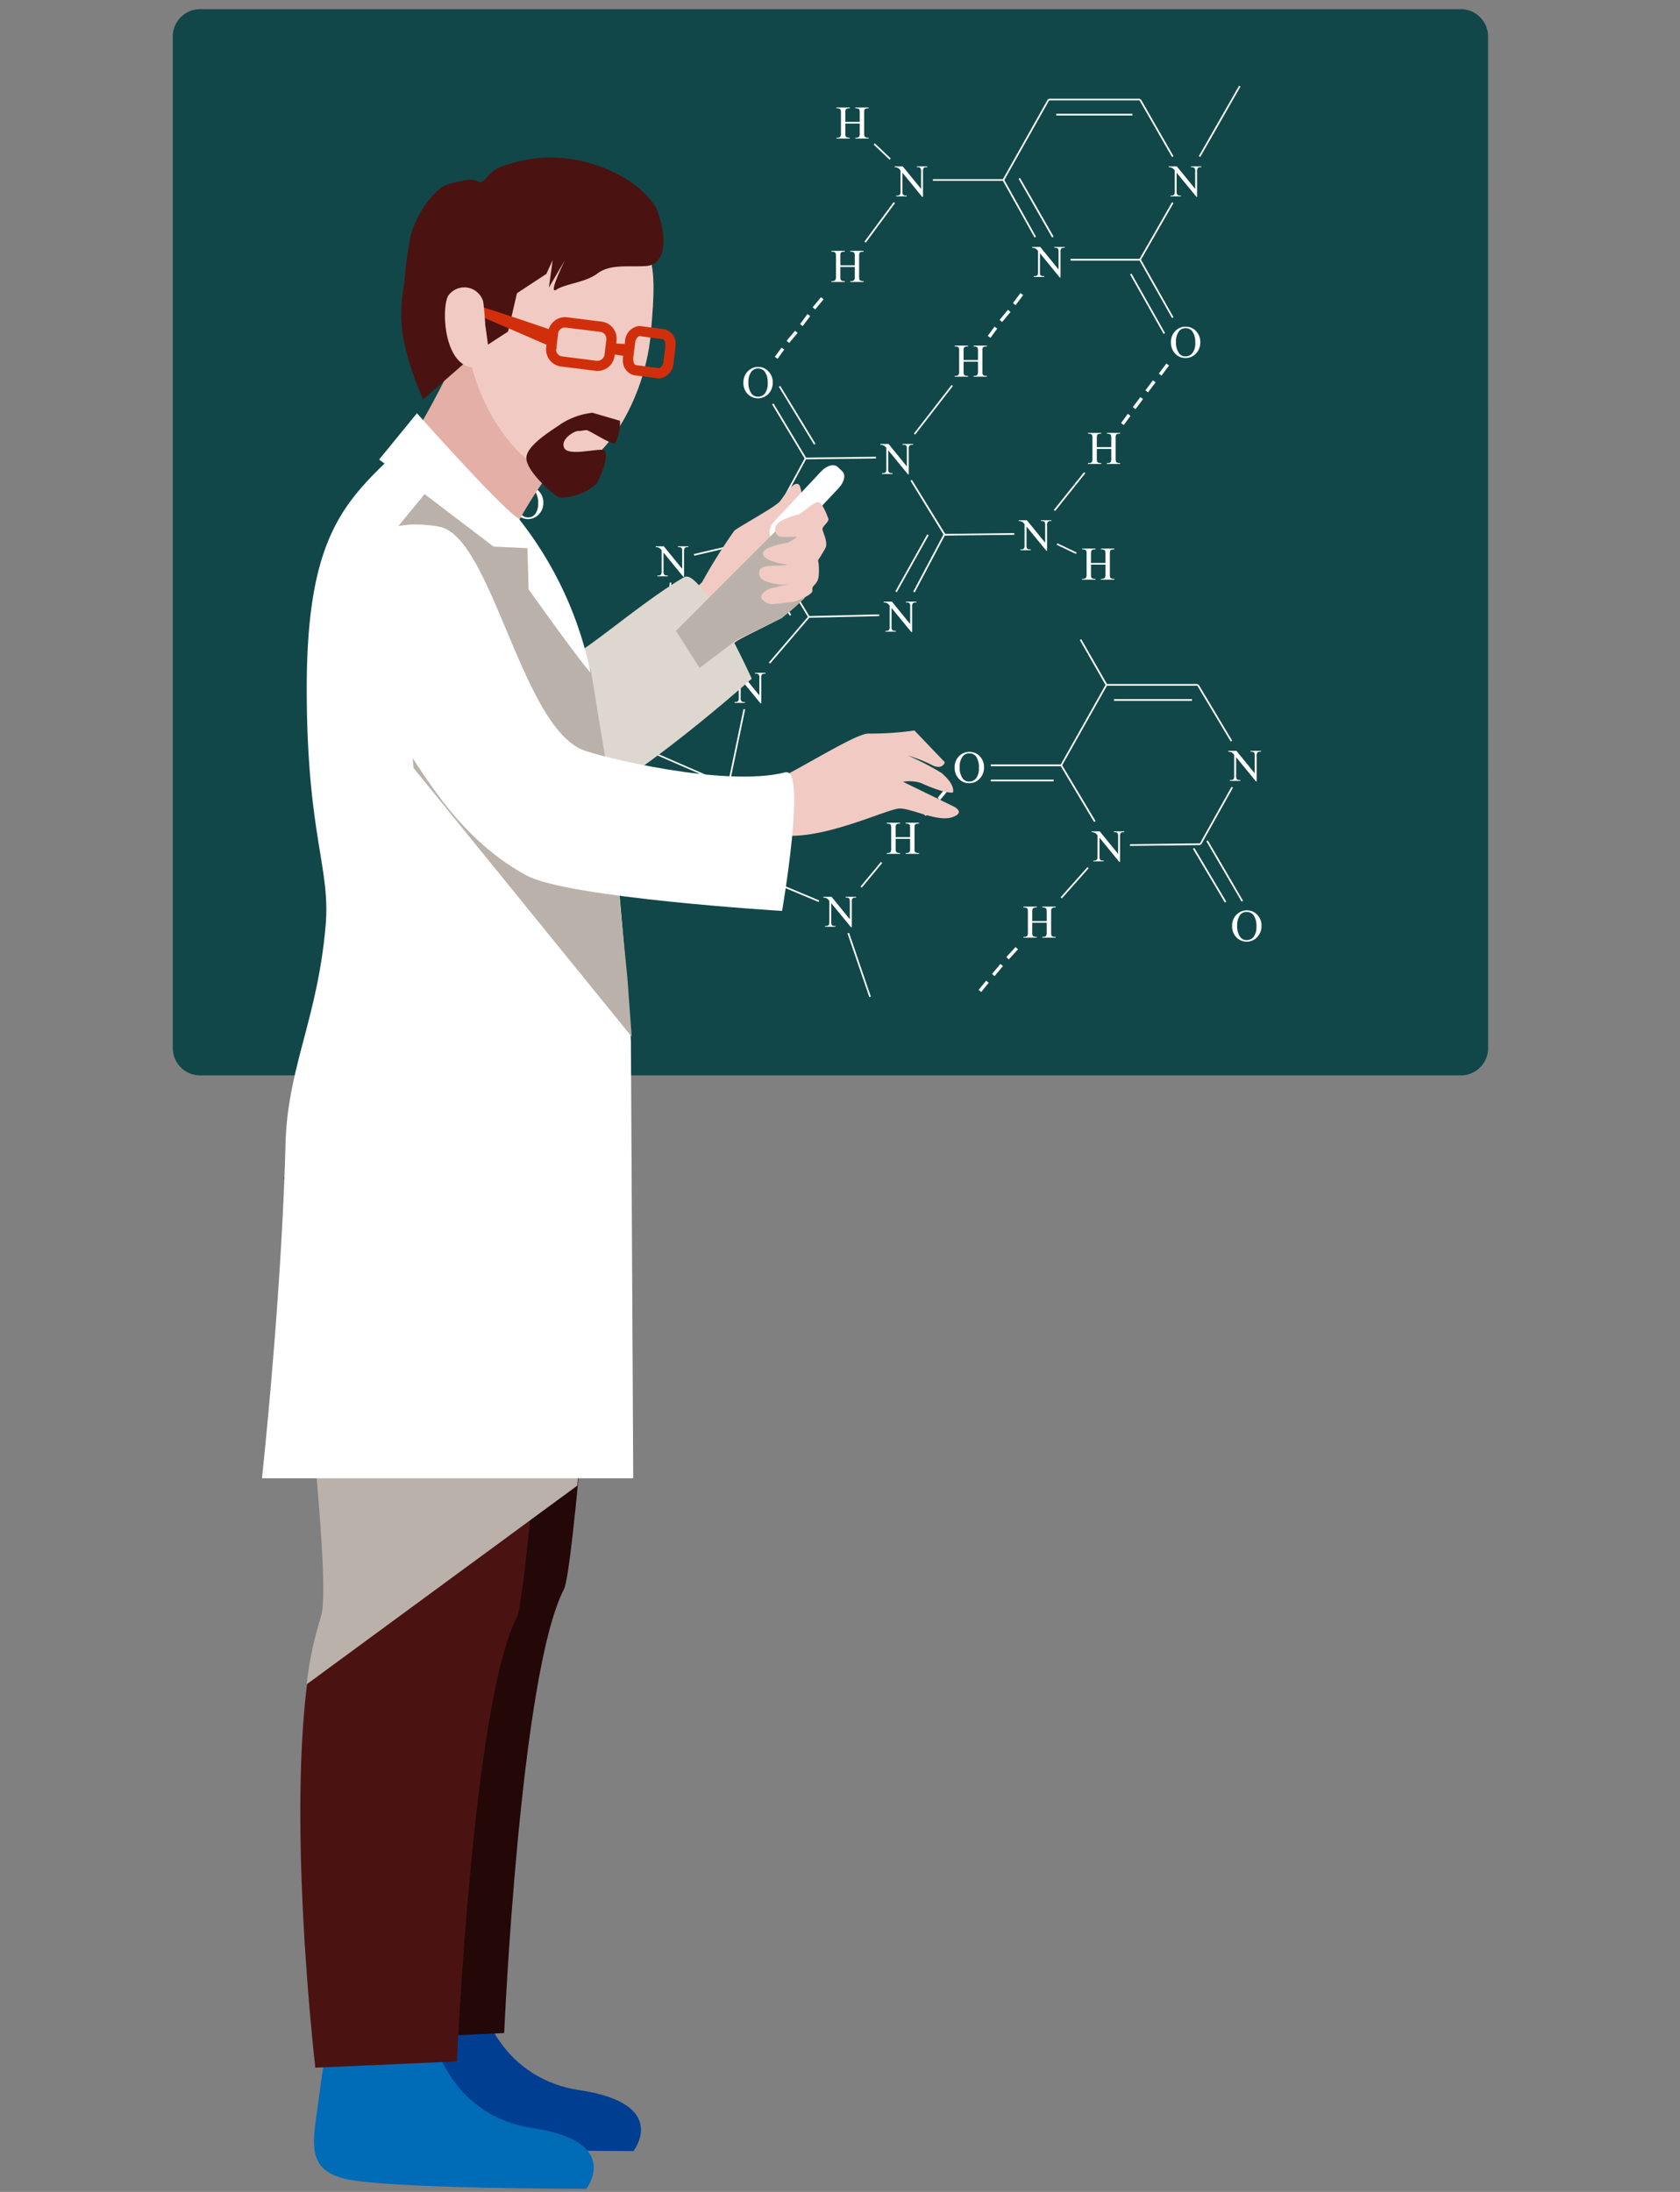 <svg xmlns="http://www.w3.org/2000/svg" xmlns:xlink="http://www.w3.org/1999/xlink" width="115" height="150" viewBox="0 0 115 150">
  <rect x="0" y="0" width="115" height="150" fill="#808080" stroke="none"/>
  <defs>
    <clipPath id="clip-path">
      <rect id="長方形_15043" data-name="長方形 15043" width="115" height="150" transform="translate(129 4322)" fill="#fff" stroke="#707070" stroke-width="1"/>
    </clipPath>
    <clipPath id="clip-path-2">
      <rect id="長方形_14179" data-name="長方形 14179" width="18.589" height="14.6" transform="translate(192.99 5239.67)" fill="none"/>
    </clipPath>
    <clipPath id="clip-path-3">
      <path id="パス_83083" data-name="パス 83083" d="M193.98,5249.566c.324-.974.086-5.051-.347-9.9l17.946.335c-.021.221-.042.444-.062.666l-18.527,13.6a25.293,25.293,0,0,1,.99-4.7" fill="none"/>
    </clipPath>
    <linearGradient id="linear-gradient" x1="-9.612" y1="60.565" x2="-9.562" y2="60.565" gradientUnits="objectBoundingBox">
      <stop offset="0" stop-color="#fff"/>
      <stop offset="0.538" stop-color="#bab2aa"/>
      <stop offset="1" stop-color="#bab2aa"/>
    </linearGradient>
    <clipPath id="clip-path-4">
      <rect id="長方形_14180" data-name="長方形 14180" width="16.403" height="38.73" transform="translate(198.838 5171.22)" fill="none"/>
    </clipPath>
    <clipPath id="clip-path-5">
      <path id="パス_83095" data-name="パス 83095" d="M215.241,5209.946l-14.932-18.389-1.471-16.035,3.531-4.3,5.885,4.891,4.193,8.754,1.028,6.25,1.47,14.785Z" fill="none"/>
    </clipPath>
    <linearGradient id="linear-gradient-2" x1="-3.665" y1="27.706" x2="-3.645" y2="27.706" gradientUnits="objectBoundingBox">
      <stop offset="0" stop-color="#fff"/>
      <stop offset="0.109" stop-color="#ebe8e6"/>
      <stop offset="0.282" stop-color="#d0cac5"/>
      <stop offset="0.425" stop-color="#bfb8b1"/>
      <stop offset="0.522" stop-color="#bab2aa"/>
      <stop offset="1" stop-color="#bab2aa"/>
    </linearGradient>
    <clipPath id="clip-path-6">
      <rect id="長方形_14181" data-name="長方形 14181" width="8.996" height="9.71" transform="translate(218.272 5175)" fill="none"/>
    </clipPath>
    <clipPath id="clip-path-7">
      <path id="パス_83101" data-name="パス 83101" d="M219.891,5184.711l2.588-1.959,3.043-1.454,1.531-1.334.215-.71-.385-3.243-1.44-1.015-7.171,7.176Z" fill="none"/>
    </clipPath>
    <linearGradient id="linear-gradient-3" x1="-11.47" y1="76.103" x2="-11.416" y2="76.103" gradientUnits="objectBoundingBox">
      <stop offset="0" stop-color="#fff"/>
      <stop offset="0.643" stop-color="#bab2aa"/>
      <stop offset="1" stop-color="#bab2aa"/>
    </linearGradient>
  </defs>
  <g id="マスクグループ_21" data-name="マスクグループ 21" transform="translate(-129 -4322)" clip-path="url(#clip-path)">
    <g id="グループ_65128" data-name="グループ 65128">
      <path id="パス_82982" data-name="パス 82982" d="M273.865,5210.829a1.877,1.877,0,0,1-1.971,1.763H185.8a1.877,1.877,0,0,1-1.972-1.763v-69.436a1.878,1.878,0,0,1,1.972-1.765h86.09a1.878,1.878,0,0,1,1.971,1.765Z" transform="translate(-43 -817)" fill="#114748"/>
      <path id="パス_82983" data-name="パス 82983" d="M215.057,5188.714a.955.955,0,0,1,.718.314,1.088,1.088,0,0,1,.305.787,1.122,1.122,0,0,1-.307.805,1,1,0,0,1-.742.319.973.973,0,0,1-.735-.312,1.119,1.119,0,0,1-.3-.808,1.067,1.067,0,0,1,.345-.826,1.018,1.018,0,0,1,.717-.279m-.03.115a.563.563,0,0,0-.457.211,1.2,1.2,0,0,0-.215.772,1.244,1.244,0,0,0,.223.8.546.546,0,0,0,.451.214.621.621,0,0,0,.5-.233,1.159,1.159,0,0,0,.194-.738,1.292,1.292,0,0,0-.215-.814.578.578,0,0,0-.478-.214" transform="translate(-43 -817)" fill="#fff"/>
      <path id="パス_82984" data-name="パス 82984" d="M208.171,5172.3a.971.971,0,0,1,.721.317,1.089,1.089,0,0,1,.3.784,1.113,1.113,0,0,1-.306.8,1.021,1.021,0,0,1-1.479.008,1.111,1.111,0,0,1-.3-.806,1.085,1.085,0,0,1,.342-.828,1.027,1.027,0,0,1,.719-.279m-.03.115a.561.561,0,0,0-.458.211,1.215,1.215,0,0,0-.214.773,1.28,1.28,0,0,0,.221.8.559.559,0,0,0,.454.213.617.617,0,0,0,.5-.235,1.152,1.152,0,0,0,.194-.737,1.3,1.3,0,0,0-.217-.816.569.569,0,0,0-.476-.212" transform="translate(-43 -817)" fill="#fff"/>
      <path id="パス_82985" data-name="パス 82985" d="M202.26,5176.694v.621a.45.45,0,0,0,.044.248.232.232,0,0,0,.181.07h.082v.059h-.913v-.059h.08a.217.217,0,0,0,.2-.089.547.547,0,0,0,.029-.229v-1.374a.436.436,0,0,0-.044-.252.227.227,0,0,0-.181-.066h-.08v-.059h.778a1.36,1.36,0,0,1,.454.059.613.613,0,0,1,.275.2.5.5,0,0,1,.115.33.558.558,0,0,1-.17.423.683.683,0,0,1-.487.163c-.05,0-.106,0-.166-.009a1.706,1.706,0,0,1-.193-.035m0-.087c.056.009.106.017.148.021s.08.009.11.009a.367.367,0,0,0,.282-.128.446.446,0,0,0,.117-.325.558.558,0,0,0-.056-.258.368.368,0,0,0-.161-.177.457.457,0,0,0-.232-.06.98.98,0,0,0-.208.032Z" transform="translate(-43 -817)" fill="#fff"/>
      <path id="パス_82986" data-name="パス 82986" d="M202.547,5182a.958.958,0,0,1,.717.311,1.091,1.091,0,0,1,.3.787,1.112,1.112,0,0,1-.306.8.989.989,0,0,1-.741.321.979.979,0,0,1-.736-.313,1.111,1.111,0,0,1-.3-.808,1.078,1.078,0,0,1,.342-.826,1.024,1.024,0,0,1,.718-.276m-.029.112a.564.564,0,0,0-.458.211,1.19,1.19,0,0,0-.214.773,1.266,1.266,0,0,0,.223.8.537.537,0,0,0,.449.211.616.616,0,0,0,.5-.23,1.156,1.156,0,0,0,.2-.742,1.288,1.288,0,0,0-.214-.811.581.581,0,0,0-.478-.215" transform="translate(-43 -817)" fill="#fff"/>
      <path id="パス_82987" data-name="パス 82987" d="M196.292,5173.849a.959.959,0,0,1,.718.316,1.094,1.094,0,0,1,.3.787,1.119,1.119,0,0,1-.307.8,1.022,1.022,0,0,1-1.479.009,1.116,1.116,0,0,1-.3-.808,1.081,1.081,0,0,1,.343-.827,1.021,1.021,0,0,1,.719-.279m-.033.116a.553.553,0,0,0-.454.211,1.2,1.2,0,0,0-.218.773,1.25,1.25,0,0,0,.226.8.54.54,0,0,0,.451.216.616.616,0,0,0,.5-.237,1.139,1.139,0,0,0,.2-.735,1.286,1.286,0,0,0-.217-.815.58.58,0,0,0-.479-.213" transform="translate(-43 -817)" fill="#fff"/>
      <path id="パス_82988" data-name="パス 82988" d="M200.827,5169.26a.96.96,0,0,1,.719.313,1.082,1.082,0,0,1,.3.786,1.117,1.117,0,0,1-.306.8,1.025,1.025,0,0,1-1.482.008,1.122,1.122,0,0,1-.3-.806,1.076,1.076,0,0,1,.346-.829,1.017,1.017,0,0,1,.716-.276m-.03.113a.565.565,0,0,0-.458.211,1.2,1.2,0,0,0-.216.773,1.256,1.256,0,0,0,.225.8.546.546,0,0,0,.453.216.615.615,0,0,0,.493-.234,1.153,1.153,0,0,0,.195-.74,1.307,1.307,0,0,0-.214-.813.583.583,0,0,0-.478-.213" transform="translate(-43 -817)" fill="#fff"/>
      <rect id="長方形_14156" data-name="長方形 14156" width="0.636" height="0.187" transform="translate(159.052 4352.168)" fill="#fff"/>
      <path id="パス_82989" data-name="パス 82989" d="M232.494,5180.17h.558l1.252,1.539v-1.18a.42.42,0,0,0-.042-.24.224.224,0,0,0-.175-.062h-.072v-.057h.714v.057h-.072a.21.21,0,0,0-.184.079.432.432,0,0,0-.035.223v1.727h-.053l-1.356-1.652v1.263a.393.393,0,0,0,.044.235.218.218,0,0,0,.176.066h.074v.056h-.714v-.056h.07a.21.21,0,0,0,.187-.08.481.481,0,0,0,.032-.221v-1.426a1.335,1.335,0,0,0-.134-.14.711.711,0,0,0-.136-.062.722.722,0,0,0-.134-.012Z" transform="translate(-43 -817)" fill="#fff"/>
      <path id="パス_82990" data-name="パス 82990" d="M232.263,5169.382h.561l1.252,1.539v-1.183a.429.429,0,0,0-.042-.237.222.222,0,0,0-.178-.062h-.072v-.057h.716v.057h-.073a.206.206,0,0,0-.187.079.466.466,0,0,0-.033.22v1.728h-.051l-1.353-1.651v1.264a.4.4,0,0,0,.04.234.233.233,0,0,0,.177.063h.072v.059h-.714v-.059h.072a.213.213,0,0,0,.185-.075.462.462,0,0,0,.032-.222v-1.432a.959.959,0,0,0-.134-.134.559.559,0,0,0-.136-.06.407.407,0,0,0-.134-.014Z" transform="translate(-43 -817)" fill="#fff"/>
      <path id="パス_82991" data-name="パス 82991" d="M222.167,5185.049h.556l1.256,1.537V5185.4a.393.393,0,0,0-.044-.234.224.224,0,0,0-.177-.066h-.072v-.056h.714v.056h-.072a.209.209,0,0,0-.185.08.468.468,0,0,0-.035.22v1.73h-.051l-1.355-1.653v1.263a.447.447,0,0,0,.041.238.238.238,0,0,0,.177.063h.074v.056h-.714v-.056h.071a.208.208,0,0,0,.185-.081.427.427,0,0,0,.033-.22v-1.426a.976.976,0,0,0-.134-.14.458.458,0,0,0-.137-.061.536.536,0,0,0-.131-.013Z" transform="translate(-43 -817)" fill="#fff"/>
      <path id="パス_82992" data-name="パス 82992" d="M216.884,5176.387h.556l1.256,1.537v-1.184a.407.407,0,0,0-.043-.235.219.219,0,0,0-.176-.064h-.071v-.054h.713v.054h-.069a.216.216,0,0,0-.189.077.47.47,0,0,0-.034.222v1.728h-.055l-1.351-1.652v1.265a.413.413,0,0,0,.042.235.23.23,0,0,0,.179.065h.069v.056H217v-.056h.071a.216.216,0,0,0,.188-.078.486.486,0,0,0,.032-.222v-1.427a1.054,1.054,0,0,0-.136-.139.558.558,0,0,0-.135-.062.566.566,0,0,0-.133-.012Z" transform="translate(-43 -817)" fill="#fff"/>
      <path id="パス_82993" data-name="パス 82993" d="M241.731,5174.6h.559l1.253,1.54v-1.184a.406.406,0,0,0-.043-.237.231.231,0,0,0-.176-.063h-.071v-.056h.713v.056h-.072a.2.2,0,0,0-.184.08.434.434,0,0,0-.033.22v1.73h-.055l-1.354-1.653v1.264a.4.4,0,0,0,.042.237.235.235,0,0,0,.178.063h.072v.054h-.714v-.054h.072a.2.2,0,0,0,.184-.081.458.458,0,0,0,.031-.219v-1.429a1.008,1.008,0,0,0-.132-.135.66.66,0,0,0-.137-.064.459.459,0,0,0-.133-.013Z" transform="translate(-43 -817)" fill="#fff"/>
      <path id="パス_82994" data-name="パス 82994" d="M223.912,5164.111a.919.919,0,0,1,.69.308,1.034,1.034,0,0,1,.294.753,1.092,1.092,0,0,1-.294.78.992.992,0,0,1-1.427.006,1.074,1.074,0,0,1-.286-.78,1.044,1.044,0,0,1,.331-.8.988.988,0,0,1,.692-.27m-.03.112a.539.539,0,0,0-.44.205,1.145,1.145,0,0,0-.21.744,1.236,1.236,0,0,0,.216.777.542.542,0,0,0,.436.2.6.6,0,0,0,.48-.226,1.116,1.116,0,0,0,.187-.71,1.247,1.247,0,0,0-.209-.786.556.556,0,0,0-.46-.206" transform="translate(-43 -817)" fill="#fff"/>
      <path id="パス_82995" data-name="パス 82995" d="M228.361,5200.37h.558l1.254,1.539v-1.185c0-.125-.012-.2-.043-.233a.218.218,0,0,0-.177-.064h-.068v-.057h.713v.057h-.073a.207.207,0,0,0-.185.078.469.469,0,0,0-.033.219v1.73h-.055l-1.353-1.65v1.264a.4.4,0,0,0,.041.234.218.218,0,0,0,.178.064h.071v.057h-.713v-.057h.07a.212.212,0,0,0,.187-.079.45.45,0,0,0,.032-.219v-1.427a1.28,1.28,0,0,0-.134-.141.583.583,0,0,0-.137-.061.594.594,0,0,0-.133-.012Z" transform="translate(-43 -817)" fill="#fff"/>
      <path id="パス_82996" data-name="パス 82996" d="M247.081,5169.6h.987V5169a.739.739,0,0,0-.019-.217.149.149,0,0,0-.067-.067.277.277,0,0,0-.14-.039h-.076v-.056h.908v.056H248.6a.286.286,0,0,0-.142.036.131.131,0,0,0-.069.079.633.633,0,0,0-.019.208v1.371a.647.647,0,0,0,.023.214.124.124,0,0,0,.061.066.315.315,0,0,0,.146.038h.074v.06h-.908v-.06h.076a.22.22,0,0,0,.189-.077.463.463,0,0,0,.037-.241v-.646h-.987v.646a.752.752,0,0,0,.019.214.138.138,0,0,0,.067.066.3.3,0,0,0,.144.038h.074v.06h-.91v-.06h.074a.229.229,0,0,0,.194-.077.494.494,0,0,0,.038-.241V5169a.792.792,0,0,0-.021-.217.173.173,0,0,0-.065-.067.311.311,0,0,0-.146-.039h-.074v-.056h.91v.056h-.074a.294.294,0,0,0-.144.036.134.134,0,0,0-.067.079.7.7,0,0,0-.019.208Z" transform="translate(-43 -817)" fill="#fff"/>
      <path id="パス_82997" data-name="パス 82997" d="M246.679,5177.527h.989v-.612a.69.69,0,0,0-.02-.214.135.135,0,0,0-.066-.066.3.3,0,0,0-.143-.038h-.076v-.057h.911v.057H248.2a.292.292,0,0,0-.142.036.128.128,0,0,0-.069.076.735.735,0,0,0-.016.206v1.375a.669.669,0,0,0,.019.214.127.127,0,0,0,.063.067.3.3,0,0,0,.145.037h.076v.058h-.911v-.058h.076a.224.224,0,0,0,.189-.076.47.47,0,0,0,.04-.242v-.65h-.989v.65a.651.651,0,0,0,.021.214.13.13,0,0,0,.066.067.276.276,0,0,0,.14.037h.08v.058h-.914v-.058h.075a.231.231,0,0,0,.193-.076.476.476,0,0,0,.038-.242v-1.375a.591.591,0,0,0-.022-.214.128.128,0,0,0-.063-.066.318.318,0,0,0-.146-.038h-.075v-.057h.914v.057h-.08a.289.289,0,0,0-.14.036.123.123,0,0,0-.066.076.619.619,0,0,0-.021.206Z" transform="translate(-43 -817)" fill="#fff"/>
      <path id="パス_82998" data-name="パス 82998" d="M237.959,5163.637h.987v-.609a.567.567,0,0,0-.022-.214.127.127,0,0,0-.064-.068.289.289,0,0,0-.143-.037h-.075v-.059h.91v.059h-.077a.279.279,0,0,0-.142.036.128.128,0,0,0-.069.074.854.854,0,0,0-.013.209v1.372a.774.774,0,0,0,.016.214.159.159,0,0,0,.066.07.289.289,0,0,0,.142.035h.077v.059h-.91v-.059h.075a.233.233,0,0,0,.191-.077.479.479,0,0,0,.038-.242v-.647h-.987v.647a.69.69,0,0,0,.02.214.139.139,0,0,0,.066.07.282.282,0,0,0,.141.035h.079v.059h-.913v-.059h.075a.225.225,0,0,0,.191-.077.468.468,0,0,0,.038-.242v-1.372a.76.76,0,0,0-.02-.214.135.135,0,0,0-.064-.068.291.291,0,0,0-.145-.037h-.075v-.059h.913v.059h-.079a.273.273,0,0,0-.141.036.115.115,0,0,0-.068.074.781.781,0,0,0-.018.209Z" transform="translate(-43 -817)" fill="#fff"/>
      <path id="パス_82999" data-name="パス 82999" d="M242.652,5155.9h.556l1.253,1.542v-1.185c0-.127-.011-.205-.043-.236a.221.221,0,0,0-.176-.064h-.072v-.057h.717v.057h-.074a.207.207,0,0,0-.184.079.441.441,0,0,0-.034.221v1.729h-.055l-1.352-1.653v1.264a.4.4,0,0,0,.041.236.222.222,0,0,0,.175.062h.077v.058h-.716v-.058h.071a.21.21,0,0,0,.184-.075.437.437,0,0,0,.036-.223v-1.425a.854.854,0,0,0-.137-.139.5.5,0,0,0-.136-.061.469.469,0,0,0-.131-.015Z" transform="translate(-43 -817)" fill="#fff"/>
      <path id="パス_83000" data-name="パス 83000" d="M252,5150.387h.558l1.255,1.54v-1.184a.424.424,0,0,0-.042-.237.226.226,0,0,0-.176-.063h-.071v-.056h.713v.056h-.073a.2.2,0,0,0-.185.08.434.434,0,0,0-.035.22v1.728H253.9l-1.357-1.65v1.263a.424.424,0,0,0,.043.235.234.234,0,0,0,.179.064h.069v.055h-.711v-.055h.069a.209.209,0,0,0,.187-.079.446.446,0,0,0,.033-.22v-1.429a1.017,1.017,0,0,0-.135-.137.539.539,0,0,0-.133-.062.526.526,0,0,0-.137-.013Z" transform="translate(-43 -817)" fill="#fff"/>
      <path id="パス_83001" data-name="パス 83001" d="M233.24,5150.387h.556l1.254,1.54v-1.184a.437.437,0,0,0-.041-.237.229.229,0,0,0-.179-.063h-.069v-.056h.713v.056H235.4a.2.2,0,0,0-.186.08.466.466,0,0,0-.033.22v1.728h-.056l-1.35-1.65v1.263a.4.4,0,0,0,.041.235.222.222,0,0,0,.174.064h.073v.055h-.715v-.055h.073a.214.214,0,0,0,.187-.079.471.471,0,0,0,.033-.22v-1.429a1.105,1.105,0,0,0-.133-.137.571.571,0,0,0-.14-.062.448.448,0,0,0-.131-.013Z" transform="translate(-43 -817)" fill="#fff"/>
      <path id="パス_83002" data-name="パス 83002" d="M253.178,5161.359a.936.936,0,0,1,.693.3,1.057,1.057,0,0,1,.291.757,1.088,1.088,0,0,1-.292.777.965.965,0,0,1-.716.307.948.948,0,0,1-.713-.3,1.086,1.086,0,0,1-.288-.78,1.043,1.043,0,0,1,.333-.8.981.981,0,0,1,.692-.267m-.027.11a.546.546,0,0,0-.443.2,1.156,1.156,0,0,0-.208.746,1.218,1.218,0,0,0,.215.772.529.529,0,0,0,.436.207.6.6,0,0,0,.478-.228,1.089,1.089,0,0,0,.187-.71,1.239,1.239,0,0,0-.208-.787.564.564,0,0,0-.457-.2" transform="translate(-43 -817)" fill="#fff"/>
      <path id="パス_83003" data-name="パス 83003" d="M229.523,5157.155h.986v-.61a.825.825,0,0,0-.018-.217.179.179,0,0,0-.067-.068.308.308,0,0,0-.144-.036h-.074v-.057h.908v.057h-.076a.32.32,0,0,0-.144.036.136.136,0,0,0-.066.078.841.841,0,0,0-.018.207v1.374a.728.728,0,0,0,.021.213.145.145,0,0,0,.062.066.329.329,0,0,0,.145.039h.076v.059h-.908v-.059h.074a.229.229,0,0,0,.191-.078.5.5,0,0,0,.038-.24v-.649h-.986v.649a.616.616,0,0,0,.02.213.14.14,0,0,0,.064.066.313.313,0,0,0,.142.039h.078v.059h-.913v-.059h.075a.231.231,0,0,0,.193-.078.485.485,0,0,0,.041-.24v-1.374a.692.692,0,0,0-.023-.217.169.169,0,0,0-.064-.068.329.329,0,0,0-.147-.036h-.075v-.057h.913v.057h-.078a.309.309,0,0,0-.142.036.13.13,0,0,0-.067.078.687.687,0,0,0-.017.207Z" transform="translate(-43 -817)" fill="#fff"/>
      <path id="パス_83004" data-name="パス 83004" d="M229.865,5147.34h.987v-.609a.817.817,0,0,0-.018-.214.148.148,0,0,0-.066-.068.3.3,0,0,0-.145-.037h-.075v-.059h.91v.059h-.075a.3.3,0,0,0-.142.034.14.14,0,0,0-.068.076.667.667,0,0,0-.018.209v1.372a.62.62,0,0,0,.021.214.131.131,0,0,0,.064.069.309.309,0,0,0,.143.038h.075v.057h-.91v-.057h.075a.233.233,0,0,0,.19-.077.465.465,0,0,0,.039-.244v-.647h-.987v.647a.656.656,0,0,0,.02.214.131.131,0,0,0,.066.069.3.3,0,0,0,.143.038h.076v.057h-.911v-.057h.076a.228.228,0,0,0,.189-.077.44.44,0,0,0,.041-.244v-1.372a.735.735,0,0,0-.021-.214.171.171,0,0,0-.066-.068.289.289,0,0,0-.143-.037h-.076v-.059h.911v.059h-.076a.3.3,0,0,0-.143.034.129.129,0,0,0-.066.076.649.649,0,0,0-.02.209Z" transform="translate(-43 -817)" fill="#fff"/>
      <path id="パス_83005" data-name="パス 83005" d="M256.078,5190.383h.558l1.252,1.539v-1.183a.408.408,0,0,0-.041-.235.219.219,0,0,0-.176-.064H257.6v-.057h.714v.057h-.071a.211.211,0,0,0-.187.08.459.459,0,0,0-.031.219v1.73h-.055l-1.353-1.652v1.264a.394.394,0,0,0,.042.236.227.227,0,0,0,.177.061h.07v.059h-.714v-.059h.072a.212.212,0,0,0,.187-.076.465.465,0,0,0,.03-.221v-1.428a.861.861,0,0,0-.132-.136.447.447,0,0,0-.136-.063.494.494,0,0,0-.134-.014Z" transform="translate(-43 -817)" fill="#fff"/>
      <path id="パス_83006" data-name="パス 83006" d="M246.726,5195.894h.555l1.257,1.54v-1.184a.423.423,0,0,0-.044-.237.225.225,0,0,0-.178-.063h-.068v-.056h.71v.056h-.071a.215.215,0,0,0-.185.078.462.462,0,0,0-.032.222v1.73h-.054l-1.353-1.652v1.262c0,.128.013.208.043.236a.211.211,0,0,0,.174.065h.072v.054h-.713v-.054h.069a.215.215,0,0,0,.187-.08.448.448,0,0,0,.033-.221v-1.425a.906.906,0,0,0-.135-.14.5.5,0,0,0-.136-.062.574.574,0,0,0-.131-.013Z" transform="translate(-43 -817)" fill="#fff"/>
      <path id="パス_83007" data-name="パス 83007" d="M238.375,5190.452a.935.935,0,0,1,.69.3,1.052,1.052,0,0,1,.294.76,1.084,1.084,0,0,1-.3.776.946.946,0,0,1-.715.307.933.933,0,0,1-.708-.3,1.075,1.075,0,0,1-.288-.778,1.047,1.047,0,0,1,.332-.8,1,1,0,0,1,.692-.267m-.029.113a.531.531,0,0,0-.442.2,1.153,1.153,0,0,0-.208.744,1.224,1.224,0,0,0,.214.775.536.536,0,0,0,.436.2.6.6,0,0,0,.478-.225,1.1,1.1,0,0,0,.185-.711,1.234,1.234,0,0,0-.2-.784.558.558,0,0,0-.46-.205" transform="translate(-43 -817)" fill="#fff"/>
      <path id="パス_83008" data-name="パス 83008" d="M257.368,5201.3a.936.936,0,0,1,.694.3,1.052,1.052,0,0,1,.291.757,1.072,1.072,0,0,1-.3.777.981.981,0,0,1-1.424.007,1.077,1.077,0,0,1-.288-.778,1.034,1.034,0,0,1,.333-.8.984.984,0,0,1,.692-.265m-.029.11a.548.548,0,0,0-.443.2,1.189,1.189,0,0,0-.207.747,1.215,1.215,0,0,0,.216.774.528.528,0,0,0,.436.206.593.593,0,0,0,.476-.223,1.112,1.112,0,0,0,.19-.713,1.243,1.243,0,0,0-.208-.786.556.556,0,0,0-.46-.2" transform="translate(-43 -817)" fill="#fff"/>
      <path id="パス_83009" data-name="パス 83009" d="M233.311,5196.289h.987v-.607a.881.881,0,0,0-.018-.217.194.194,0,0,0-.069-.067.292.292,0,0,0-.142-.036h-.075v-.06h.912v.06h-.079a.277.277,0,0,0-.14.036.13.13,0,0,0-.069.076.756.756,0,0,0-.018.208v1.371a.683.683,0,0,0,.021.216.156.156,0,0,0,.063.065.274.274,0,0,0,.143.039h.079v.058h-.912v-.058h.075a.227.227,0,0,0,.19-.077.488.488,0,0,0,.039-.243v-.649h-.987v.649a.762.762,0,0,0,.02.216.147.147,0,0,0,.064.065.285.285,0,0,0,.143.039h.077v.058H232.7v-.058h.076a.227.227,0,0,0,.19-.077.488.488,0,0,0,.039-.243v-1.371a.918.918,0,0,0-.019-.217.16.16,0,0,0-.065-.067.3.3,0,0,0-.145-.036H232.7v-.06h.911v.06h-.077a.3.3,0,0,0-.143.036.135.135,0,0,0-.066.076.756.756,0,0,0-.018.208Z" transform="translate(-43 -817)" fill="#fff"/>
      <path id="パス_83010" data-name="パス 83010" d="M223.609,5198.931h.99v-.607a.861.861,0,0,0-.018-.217.154.154,0,0,0-.066-.068.331.331,0,0,0-.146-.038h-.074v-.057h.91V5198h-.075a.344.344,0,0,0-.143.036.154.154,0,0,0-.07.077.89.89,0,0,0-.016.21v1.371a.771.771,0,0,0,.019.213.146.146,0,0,0,.065.068.307.307,0,0,0,.145.039h.075v.057h-.91v-.057h.074a.229.229,0,0,0,.191-.077.438.438,0,0,0,.039-.243v-.646h-.99v.646a.745.745,0,0,0,.021.213.151.151,0,0,0,.067.068.286.286,0,0,0,.141.039h.078v.057h-.911v-.057h.076a.225.225,0,0,0,.19-.077.474.474,0,0,0,.037-.243v-1.371a.814.814,0,0,0-.018-.217.146.146,0,0,0-.065-.068.326.326,0,0,0-.144-.038h-.076v-.057h.911V5198h-.078a.331.331,0,0,0-.141.036.152.152,0,0,0-.067.077.629.629,0,0,0-.021.21Z" transform="translate(-43 -817)" fill="#fff"/>
      <path id="パス_83011" data-name="パス 83011" d="M242.661,5202.031h.99v-.609a.714.714,0,0,0-.021-.217.136.136,0,0,0-.065-.065.3.3,0,0,0-.143-.039h-.075v-.059h.91v.059h-.072a.314.314,0,0,0-.147.036.142.142,0,0,0-.067.077.754.754,0,0,0-.018.208v1.374a.8.8,0,0,0,.019.213.136.136,0,0,0,.063.065.3.3,0,0,0,.15.041h.072v.056h-.91v-.056h.075a.225.225,0,0,0,.19-.079.452.452,0,0,0,.039-.24v-.65h-.99v.65a.684.684,0,0,0,.023.213.122.122,0,0,0,.064.065.278.278,0,0,0,.145.041h.074v.056h-.911v-.056h.076a.228.228,0,0,0,.193-.079.5.5,0,0,0,.036-.24v-1.374a.725.725,0,0,0-.02-.217.138.138,0,0,0-.066-.065.288.288,0,0,0-.143-.039h-.076v-.059h.911v.059h-.074a.309.309,0,0,0-.145.036.162.162,0,0,0-.068.077.829.829,0,0,0-.019.208Z" transform="translate(-43 -817)" fill="#fff"/>
      <path id="パス_83012" data-name="パス 83012" d="M208.223,5192.749l-.044-.1,5.337-2.3.047.107Z" transform="translate(-43 -817)" fill="#fff"/>
      <path id="パス_83013" data-name="パス 83013" d="M208.2,5192.7h0l2.24,5.337.343-.576.287-.517Z" transform="translate(-43 -817)" fill="#fff" fill-rule="evenodd"/>
      <path id="パス_83014" data-name="パス 83014" d="M210.435,5198.1l-.024-.054-2.237-5.337.052-.027,2.878,4.259-.294.535Zm-2.092-5.147,2.1,5.019.312-.526.279-.5Z" transform="translate(-43 -817)" fill="#fff"/>
      <path id="パス_83015" data-name="パス 83015" d="M221.837,5192.8l-5.278-2.294.044-.1,5.281,2.295Z" transform="translate(-43 -817)" fill="#fff"/>
      <path id="パス_83016" data-name="パス 83016" d="M210.785,5197.459l-.344.576,9.123-.059-.286-.517-.344-.517h-7.863Z" transform="translate(-43 -817)" fill="#fff" fill-rule="evenodd"/>
      <path id="パス_83017" data-name="パス 83017" d="M210.39,5198.062l.369-.616.295-.531h7.9l.008.015.343.513.313.562h-.05Zm.7-1.088-.279.5-.318.53,9.024-.057-.264-.473-.333-.5Z" transform="translate(-43 -817)" fill="#fff"/>
      <path id="パス_83018" data-name="パス 83018" d="M221.861,5192.753h0l-2.927,4.188.344.517.286.517Z" transform="translate(-43 -817)" fill="#fff" fill-rule="evenodd"/>
      <path id="パス_83019" data-name="パス 83019" d="M219.567,5198.041l-.315-.566-.352-.533.01-.012,2.927-4.192.05.026Zm-.6-1.1.333.5.261.469,2.154-4.9Z" transform="translate(-43 -817)" fill="#fff"/>
      <path id="パス_83020" data-name="パス 83020" d="M203.784,5175.941h0l3.156-1.147-.286-.463-.288-.458Z" transform="translate(-43 -817)" fill="#fff" fill-rule="evenodd"/>
      <path id="パス_83021" data-name="パス 83021" d="M203.628,5176.026l2.744-2.194.613.975-.036.011Zm2.73-2.11-2.422,1.937,2.96-1.077Z" transform="translate(-43 -817)" fill="#fff"/>
      <rect id="長方形_14157" data-name="長方形 14157" width="0.115" height="3.153" transform="translate(159.521 4361.293)" fill="#fff"/>
      <path id="パス_83022" data-name="パス 83022" d="M201.245,5175.825l-3.5-.921.026-.108,3.5.914Z" transform="translate(-43 -817)" fill="#fff"/>
      <path id="パス_83023" data-name="パス 83023" d="M201.245,5176.971l-3.5-.916.026-.113,3.5.918Z" transform="translate(-43 -817)" fill="#fff"/>
      <path id="パス_83024" data-name="パス 83024" d="M200.939,5172.665l-.051-.223,1.034-.23.051.226Z" transform="translate(-43 -817)" fill="#fff"/>
      <path id="パス_83025" data-name="パス 83025" d="M201.342,5173.47l-.056-.223.69-.172.056.223Z" transform="translate(-43 -817)" fill="#fff"/>
      <path id="パス_83026" data-name="パス 83026" d="M201.752,5174.268l-.071-.214.344-.118.072.221Z" transform="translate(-43 -817)" fill="#fff"/>
      <path id="パス_83027" data-name="パス 83027" d="M208.173,5186.491l-4.188-2.467.055-.1,4.195,2.468Z" transform="translate(-43 -817)" fill="#fff"/>
      <rect id="長方形_14158" data-name="長方形 14158" width="0.115" height="6.255" transform="translate(165.147 4369.443)" fill="#fff"/>
      <rect id="長方形_14159" data-name="長方形 14159" width="0.115" height="4.818" transform="translate(165.147 4349.932)" fill="#fff"/>
      <path id="パス_83028" data-name="パス 83028" d="M224.208,5175.909l-.1-.054,2.984-5.51.1.054Z" transform="translate(-43 -817)" fill="#fff"/>
      <path id="パス_83029" data-name="パス 83029" d="M227.369,5181.276v-.115l4.818-.114,0,.114Z" transform="translate(-43 -817)" fill="#fff"/>
      <path id="パス_83030" data-name="パス 83030" d="M227.142,5170.431l0-.113,4.82-.059,0,.115Z" transform="translate(-43 -817)" fill="#fff"/>
      <rect id="長方形_14160" data-name="長方形 14160" width="4.443" height="0.116" transform="translate(191.514 4362.484) rotate(-62.124)" fill="#fff"/>
      <path id="パス_83031" data-name="パス 83031" d="M233.388,5179.525l-.1-.054,2.181-3.9.1.058Z" transform="translate(-43 -817)" fill="#fff"/>
      <path id="パス_83032" data-name="パス 83032" d="M236.614,5175.626l-2.292-3.73.1-.06,2.295,3.728Z" transform="translate(-43 -817)" fill="#fff"/>
      <path id="パス_83033" data-name="パス 83033" d="M221.838,5185.4l-4.3-1.837.045-.1,4.3,1.836Z" transform="translate(-43 -817)" fill="#fff"/>
      <path id="パス_83034" data-name="パス 83034" d="M224.715,5184.413l-.087-.072,2.7-3.159.088.075Z" transform="translate(-43 -817)" fill="#fff"/>
      <path id="パス_83035" data-name="パス 83035" d="M217.612,5183.519l-.112-.009.343-4.648.114.009Z" transform="translate(-43 -817)" fill="#fff"/>
      <path id="パス_83036" data-name="パス 83036" d="M218.7,5182.886l-.118-.006.288-4.018.115.009Z" transform="translate(-43 -817)" fill="#fff"/>
      <rect id="長方形_14161" data-name="長方形 14161" width="0.115" height="6.23" transform="translate(181.107 4358.912) rotate(-31.044)" fill="#fff"/>
      <path id="パス_83037" data-name="パス 83037" d="M226.06,5181.135l-2.47-4.075.1-.061,2.47,4.077Z" transform="translate(-43 -817)" fill="#fff"/>
      <path id="パス_83038" data-name="パス 83038" d="M219.52,5177.031l-.026-.115,4.648-1.089.028.111Z" transform="translate(-43 -817)" fill="#fff"/>
      <path id="パス_83039" data-name="パス 83039" d="M236.667,5175.652l0-.115,4.763-.055v.116Z" transform="translate(-43 -817)" fill="#fff"/>
      <rect id="長方形_14162" data-name="長方形 14162" width="0.115" height="4.35" transform="matrix(0.857, -0.515, 0.515, 0.857, 181.853, 4349.674)" fill="#fff"/>
      <path id="パス_83040" data-name="パス 83040" d="M227.722,5169.427l-2.411-3.961.1-.057,2.409,3.958Z" transform="translate(-43 -817)" fill="#fff"/>
      <path id="パス_83041" data-name="パス 83041" d="M221.917,5192.764l-.111-.021,1.089-5.221.112.023Z" transform="translate(-43 -817)" fill="#fff"/>
      <path id="パス_83042" data-name="パス 83042" d="M231.505,5207.234l-1.492-4.36.109-.038,1.49,4.362Z" transform="translate(-43 -817)" fill="#fff"/>
      <path id="パス_83043" data-name="パス 83043" d="M244.229,5173.968l-.09-.075,2.067-2.581.088.071Z" transform="translate(-43 -817)" fill="#fff"/>
      <path id="パス_83044" data-name="パス 83044" d="M245.651,5176.909l-1.322-.63.05-.1,1.319.63Z" transform="translate(-43 -817)" fill="#fff"/>
      <path id="パス_83045" data-name="パス 83045" d="M234.645,5168.744l-.09-.069,2.583-3.329.089.07Z" transform="translate(-43 -817)" fill="#fff"/>
      <rect id="長方形_14163" data-name="長方形 14163" width="4.763" height="0.116" transform="translate(202.274 4339.715)" fill="#fff"/>
      <path id="パス_83046" data-name="パス 83046" d="M242.813,5155.25l-2.179-3.9.1-.057,2.179,3.9Z" transform="translate(-43 -817)" fill="#fff"/>
      <path id="パス_83047" data-name="パス 83047" d="M244.019,5155.251l-2.294-4.017.1-.057,2.3,4.021Z" transform="translate(-43 -817)" fill="#fff"/>
      <path id="パス_83048" data-name="パス 83048" d="M250.088,5156.8l-.1-.056,2.237-3.9.1.057Z" transform="translate(-43 -817)" fill="#fff"/>
      <path id="パス_83049" data-name="パス 83049" d="M240.732,5151.351l-.1-.057,3.1-5.509.1.056Z" transform="translate(-43 -817)" fill="#fff"/>
      <path id="パス_83050" data-name="パス 83050" d="M252.225,5149.742l-2.237-3.9.1-.056,2.238,3.9Z" transform="translate(-43 -817)" fill="#fff"/>
      <rect id="長方形_14164" data-name="長方形 14164" width="6.255" height="0.115" transform="translate(200.782 4328.754)" fill="#fff"/>
      <rect id="長方形_14165" data-name="長方形 14165" width="5.218" height="0.116" transform="translate(201.301 4329.787)" fill="#fff"/>
      <rect id="長方形_14166" data-name="長方形 14166" width="4.82" height="0.115" transform="translate(192.864 4334.262)" fill="#fff"/>
      <path id="パス_83051" data-name="パス 83051" d="M252.225,5160.76l-2.237-3.959.1-.056,2.238,3.961Z" transform="translate(-43 -817)" fill="#fff"/>
      <rect id="長方形_14167" data-name="長方形 14167" width="0.115" height="4.677" transform="translate(206.354 4340.777) rotate(-29.415)" fill="#fff"/>
      <path id="パス_83052" data-name="パス 83052" d="M254.161,5149.742l-.1-.057,2.755-4.818.1.057Z" transform="translate(-43 -817)" fill="#fff"/>
      <rect id="長方形_14168" data-name="長方形 14168" width="3.363" height="0.116" transform="translate(188.172 4338.537) rotate(-53.532)" fill="#fff"/>
      <path id="パス_83053" data-name="パス 83053" d="M232.895,5149.929l-1.09-1.034.08-.084,1.09,1.035Z" transform="translate(-43 -817)" fill="#fff"/>
      <path id="パス_83054" data-name="パス 83054" d="M225.226,5163.554l-.187-.134.457-.63.187.134Z" transform="translate(-43 -817)" fill="#fff"/>
      <path id="パス_83055" data-name="パス 83055" d="M226.021,5162.47l-.175-.148.574-.688.18.146Z" transform="translate(-43 -817)" fill="#fff"/>
      <path id="パス_83056" data-name="パス 83056" d="M226.946,5161.317l-.182-.137.512-.689.184.139Z" transform="translate(-43 -817)" fill="#fff"/>
      <rect id="長方形_14169" data-name="長方形 14169" width="0.896" height="0.229" transform="translate(184.627 4343.027) rotate(-50.266)" fill="#fff"/>
      <path id="パス_83057" data-name="パス 83057" d="M239.8,5162.121l-.184-.136.46-.63.187.131Z" transform="translate(-43 -817)" fill="#fff"/>
      <path id="パス_83058" data-name="パス 83058" d="M240.6,5161.037l-.176-.148.572-.691.177.149Z" transform="translate(-43 -817)" fill="#fff"/>
      <path id="パス_83059" data-name="パス 83059" d="M241.52,5159.883l-.184-.137.515-.689.187.137Z" transform="translate(-43 -817)" fill="#fff"/>
      <path id="パス_83060" data-name="パス 83060" d="M248.925,5168.09l-.185-.139.459-.63.186.136Z" transform="translate(-43 -817)" fill="#fff"/>
      <path id="パス_83061" data-name="パス 83061" d="M249.727,5167l-.184-.14.517-.688.184.136Z" transform="translate(-43 -817)" fill="#fff"/>
      <rect id="長方形_14170" data-name="長方形 14170" width="0.861" height="0.229" transform="translate(207.404 4348.713) rotate(-53.073)" fill="#fff"/>
      <path id="パス_83062" data-name="パス 83062" d="M251.507,5164.706l-.185-.14.518-.688.182.138Z" transform="translate(-43 -817)" fill="#fff"/>
      <rect id="長方形_14171" data-name="長方形 14171" width="6.255" height="0.115" transform="translate(204.74 4368.811)" fill="#fff"/>
      <rect id="長方形_14172" data-name="長方形 14172" width="5.34" height="0.116" transform="translate(205.255 4369.844)" fill="#fff"/>
      <path id="パス_83063" data-name="パス 83063" d="M244.693,5191.4l-.1-.053,3.1-5.511.1.057Z" transform="translate(-43 -817)" fill="#fff"/>
      <path id="パス_83064" data-name="パス 83064" d="M256.243,5189.741l-2.3-3.843.1-.059,2.3,3.845Z" transform="translate(-43 -817)" fill="#fff"/>
      <path id="パス_83065" data-name="パス 83065" d="M246.889,5195.249l-2.295-3.842.1-.06,2.3,3.845Z" transform="translate(-43 -817)" fill="#fff"/>
      <path id="パス_83066" data-name="パス 83066" d="M254.219,5196.8l-.1-.054,2.179-3.9.1.057Z" transform="translate(-43 -817)" fill="#fff"/>
      <path id="パス_83067" data-name="パス 83067" d="M249.348,5196.888v-.116l4.82-.059v.118Z" transform="translate(-43 -817)" fill="#fff"/>
      <rect id="長方形_14173" data-name="長方形 14173" width="4.823" height="0.118" transform="translate(196.821 4374.316)" fill="#fff"/>
      <rect id="長方形_14174" data-name="長方形 14174" width="4.306" height="0.113" transform="translate(196.821 4375.354)" fill="#fff"/>
      <path id="パス_83068" data-name="パス 83068" d="M256.99,5200.7l-2.411-4.133.1-.057,2.41,4.131Z" transform="translate(-43 -817)" fill="#fff"/>
      <path id="パス_83069" data-name="パス 83069" d="M255.841,5200.761l-2.182-3.675.1-.055,2.182,3.67Z" transform="translate(-43 -817)" fill="#fff"/>
      <path id="パス_83070" data-name="パス 83070" d="M247.69,5185.9l-1.775-3.1.1-.057,1.779,3.1Z" transform="translate(-43 -817)" fill="#fff"/>
      <rect id="長方形_14175" data-name="長方形 14175" width="2.197" height="0.114" transform="matrix(0.638, -0.77, 0.77, 0.638, 187.9, 4382.676)" fill="#fff"/>
      <path id="パス_83071" data-name="パス 83071" d="M228.036,5200.726l-2.466-1.032.044-.107,2.464,1.034Z" transform="translate(-43 -817)" fill="#fff"/>
      <path id="パス_83072" data-name="パス 83072" d="M244.688,5200.48l-.086-.077,1.836-2.062.084.074Z" transform="translate(-43 -817)" fill="#fff"/>
      <path id="パス_83073" data-name="パス 83073" d="M239.166,5206.884l-.179-.143.518-.63.176.143Z" transform="translate(-43 -817)" fill="#fff"/>
      <path id="パス_83074" data-name="パス 83074" d="M240.081,5205.8l-.175-.148.576-.686.173.147Z" transform="translate(-43 -817)" fill="#fff"/>
      <path id="パス_83075" data-name="パス 83075" d="M241.054,5204.655l-.17-.157.633-.69.17.157Z" transform="translate(-43 -817)" fill="#fff"/>
      <rect id="長方形_14176" data-name="長方形 14176" width="0.816" height="0.229" transform="translate(192.2 4377.689) rotate(-50.512)" fill="#fff"/>
      <rect id="長方形_14177" data-name="長方形 14177" width="0.898" height="0.229" transform="matrix(0.638, -0.77, 0.77, 0.638, 193.177, 4376.6)" fill="#fff"/>
      <path id="パス_83076" data-name="パス 83076" d="M216.146,5181.525a13.437,13.437,0,0,0,3.911-2.683,37.885,37.885,0,0,1,2.214-3.531c.4-.318,2.821-1.626,3.121-2.006s1-1.563,1.343-1.082a2.128,2.128,0,0,1-.3,2.089,12.647,12.647,0,0,0-1.3,1.416c-.422.412-1.1,2.941-1.568,3.5s-7.391,4.3-7.391,4.3Z" transform="translate(-43 -817)" fill="#f1cbc3"/>
      <path id="パス_83077" data-name="パス 83077" d="M227.276,5179.674a10.866,10.866,0,0,1-1.762,1.593c-.563.36-2.874,1.418-3.16,1.668s-4.263,3.209-4.489,3.354-1.593-3.049-1.593-3.049,7.007-6.175,7.394-6.883a4.548,4.548,0,0,1,2.878-1.42c.348.172.732,4.737.732,4.737" transform="translate(-43 -817)" fill="#f1cbc3"/>
      <path id="パス_83078" data-name="パス 83078" d="M201.29,5175.144c3.206-.336,8.154,9.014,8.88,9.146.992.177,5.4-3.9,8.657-5.792,1.173-.682,4.633,6.947,4.633,6.947s-10.761,9.6-13.534,8.956c-4.859-1.126-5.492-2.374-7.01-3.691s-10.423-14.657-1.626-15.566" transform="translate(-43 -817)" fill="#ded7d0"/>
      <path id="パス_83079" data-name="パス 83079" d="M197.29,5272.886c.693,2.086.118,4.282-.231,7.065s-1.041,4.864,1.738,5.56,16.562.695,16.562.695,2.549-3.242-3.706-4.172c-4.86-.719-7.3-5.1-7.067-9.148.06-1.037-7.3,0-7.3,0" transform="translate(-43 -817)" fill="#003e91"/>
      <path id="パス_83080" data-name="パス 83080" d="M213.187,5218.041c-.431,9.483-1.956,28.514-2.585,29.72-3.017,5.817-4.09,30.369-4.09,30.369l-9.693.432s-2.586-21.968.431-31.015c.914-2.74-2.584-29.937-2.584-29.937Z" transform="translate(-43 -817)" fill="#230807"/>
      <path id="パス_83081" data-name="パス 83081" d="M194.06,5275.469c.7,2.084.115,4.288-.229,7.069s-1.045,4.863,1.736,5.555,16.562.7,16.562.7,2.547-3.237-3.706-4.169c-4.862-.722-7.3-5.1-7.064-9.151.054-1.038-7.3,0-7.3,0" transform="translate(-43 -817)" fill="#006bb7"/>
      <path id="パス_83082" data-name="パス 83082" d="M209.96,5219.982c-.436,9.474-1.958,28.509-2.589,29.723-3.015,5.813-4.091,30.364-4.091,30.364l-9.695.431s-2.581-21.97.434-31.014c.913-2.737-2.585-29.934-2.585-29.934Z" transform="translate(-43 -817)" fill="#4a1312"/>
      <g id="グループ_63681" data-name="グループ 63681" transform="translate(-43 -817)" style="mix-blend-mode: multiply;isolation: isolate">
        <g id="グループ_63680" data-name="グループ 63680">
          <g id="グループ_63679" data-name="グループ 63679" clip-path="url(#clip-path-2)">
            <g id="グループ_63678" data-name="グループ 63678">
              <g id="グループ_63677" data-name="グループ 63677" clip-path="url(#clip-path-3)">
                <rect id="長方形_14178" data-name="長方形 14178" width="20.003" height="22.417" transform="translate(188.365 5252.618) rotate(-70.346)" fill="url(#linear-gradient)"/>
              </g>
            </g>
          </g>
        </g>
      </g>
      <path id="パス_83084" data-name="パス 83084" d="M204.28,5160.222c-.09,1.806-3.142,7.4-4.633,9.712s-1.379,2.626-1.379,2.626l8.713,3.1a29.693,29.693,0,0,1,3.331-5.21c1.438-1.489-6.032-10.226-6.032-10.226" transform="translate(-43 -817)" fill="#e3afa6"/>
      <path id="パス_83085" data-name="パス 83085" d="M198.729,5170.334c-3.393,3.231-5.732,5.872-5.732,15.781s1.617,12.251,1.3,16.127c-.536,6.44-2.61,9.778-2.752,15.02-.286,10.77-1.614,22.9-1.614,22.9h25.415l-.159-29.931s-.783-12.637-2.071-21.256c-.935-6.223-2.923-10.1-4.565-12.245a19.975,19.975,0,0,0-1.42-2.017c-2.155-2.155-8.4-4.384-8.4-4.384" transform="translate(-43 -817)" fill="#fff"/>
      <path id="パス_83086" data-name="パス 83086" d="M216.554,5161.792c-.466,5.189-3.861,9.855-6.485,9.621s-6.564-5.766-6.1-10.959,2.875-8.416,7.727-7.22c5.3,1.305,5.318,3.367,4.855,8.558" transform="translate(-43 -817)" fill="#f1cbc3"/>
      <path id="パス_83087" data-name="パス 83087" d="M216.937,5153.242c.9,2.4.49,3.9-.742,3.967s-2.425-.151-3.308.514c-.827.618-2.176.687-2.8,1.1s.587-2.026.587-2.026l-1.1,1.88.257-1.872-.432.94-2.012,1.321-.609,2.625-1.373.891-.279-1.993-1.216,3.162-2.939,2.575a19.508,19.508,0,0,1-1.372-4.2,10.5,10.5,0,0,1,.057-3.63c.135-1.445.18-1.782.407-3.127.251-1.462,1.648-3.521,2.627-3.769s1.572-.437,2.056-.175.558-.849,1.979-1.153a9.118,9.118,0,0,1,3.424-.478,9.933,9.933,0,0,1,4.951,1.611,6.147,6.147,0,0,1,1.833,1.833" transform="translate(-43 -817)" fill="#4a1312"/>
      <path id="パス_83088" data-name="パス 83088" d="M212.788,5164.378l-2.4-.3a1.176,1.176,0,0,1-1.01-1.179.618.618,0,0,1,.012-.154l.083-.658.04-.326a1.182,1.182,0,0,1,1.15-1.058.892.892,0,0,1,.143.009l2.4.3a1.169,1.169,0,0,1,1,1.177,1.445,1.445,0,0,1-.009.157l-.122.984-.345-.042.345.045a1.184,1.184,0,0,1-1.157,1.052c-.054,0-.092,0-.137,0m-2.582-2.53-.039.323-.092.706,0,.023a.469.469,0,0,0,.4.482l2.359.3a.551.551,0,0,0,.092,0,.488.488,0,0,0,.464-.44l.121-.966c0-.041,0-.074,0-.089a.47.47,0,0,0-.393-.482l-2.43-.3h-.035a.486.486,0,0,0-.45.445" transform="translate(-43 -817)" fill="#d12f0b"/>
      <path id="パス_83089" data-name="パス 83089" d="M217.053,5164.891l-1.651-.211a1.027,1.027,0,0,1-.761-1.1,1.673,1.673,0,0,1,.015-.205l.125-.987a1.113,1.113,0,0,1,.963-1.08h.025a.118.118,0,0,1,.064.006l1.648.214a1.006,1.006,0,0,1,.762,1.091c0,.074-.006.137-.012.214l-.126.981a1.118,1.118,0,0,1-.961,1.084c-.036,0-.045,0-.091-.006m-1.576-2.415-.13,1.011a.3.3,0,0,0,0,.092c-.006.3.144.4.148.4l1.608.211h.045a.58.58,0,0,0,.268-.469l.121-.963a1.176,1.176,0,0,0,.007-.143c0-.308-.138-.4-.144-.4l-1.652-.218v0a.585.585,0,0,0-.267.469" transform="translate(-43 -817)" fill="#d12f0b"/>
      <path id="パス_83090" data-name="パス 83090" d="M210.1,5161.709s-6.834-2.378-7.011-2.184a4.237,4.237,0,0,1-.5.632l.788-.174,6.725,2.909Z" transform="translate(-43 -817)" fill="#d12f0b"/>
      <path id="パス_83091" data-name="パス 83091" d="M212.556,5167.246a4.984,4.984,0,0,0-2.172.775c-.325.259-2.289,1.367-2.351,2.277s1.828,2.568,2.283,2.766a3.775,3.775,0,0,0,2.54-.978c.262-.457.984-2.236.4-2.3s-2.385.438-2.643-.147.693-1.143.954-1.143.381-.058.579-.058,1.853,1.112,1.971.873a2.934,2.934,0,0,0,.321-1.515Z" transform="translate(-43 -817)" fill="#4a1312"/>
      <path id="パス_83092" data-name="パス 83092" d="M205.073,5159.626a1.347,1.347,0,0,0-2.411-.36c-.433.918-.272,4.336,1.424,4.836s.987-4.476.987-4.476" transform="translate(-43 -817)" fill="#f1cbc3"/>
      <path id="パス_83093" data-name="パス 83093" d="M213.909,5162.493l1.049.057-.029.846-1.109-.175Z" transform="translate(-43 -817)" fill="#d12f0b"/>
      <g id="グループ_63686" data-name="グループ 63686" transform="translate(-43 -817)" style="mix-blend-mode: multiply;isolation: isolate">
        <g id="グループ_63685" data-name="グループ 63685">
          <g id="グループ_63684" data-name="グループ 63684" clip-path="url(#clip-path-4)">
            <g id="グループ_63683" data-name="グループ 63683">
              <g id="グループ_63682" data-name="グループ 63682" clip-path="url(#clip-path-5)">
                <path id="パス_83094" data-name="パス 83094" d="M202.35,5216.363l-20.166-36.854,29.545-14.708,20.166,36.854Z" fill="url(#linear-gradient-2)"/>
              </g>
            </g>
          </g>
        </g>
      </g>
      <path id="パス_83096" data-name="パス 83096" d="M223.855,5192.918c1.679-.463,6.68-3.8,7.625-3.718a21.183,21.183,0,0,0,3.118-.209l2.077,2.173s-.145.57-.9.181a9.553,9.553,0,0,0-1.61-.633,18.359,18.359,0,0,1,2.276,1.18c1.013.859.788,1.341.788,1.341s-.478.128-2.2-.654a2.58,2.58,0,0,0-1.215-.078l3.444,1.679s.91.415-.09.749-2.8-.624-3.6-.6-4.727,1.94-7.562,1.866c-2.31-.062-2.143-3.28-2.143-3.28" transform="translate(-43 -817)" fill="#f1cbc3"/>
      <path id="パス_83097" data-name="パス 83097" d="M202.039,5175.037c3.593.615,5.578,13.469,9.818,15.27,1.049.448,9.776,2.617,13.9,1.544,1.482-.385-.221,9.487-.221,9.487s-14.689-.893-17.506-2.432c-4.949-2.7-7.261-7.495-8.655-9.292-2.25-2.906-7.174-16.26,2.663-14.577" transform="translate(-43 -817)" fill="#fff"/>
      <path id="パス_83098" data-name="パス 83098" d="M197.953,5170.446l2.588-3.167s5.819,6.549,6.949,7.194a25.063,25.063,0,0,1,4.933,10.55c-.646-.645-4.239-5.692-4.239-5.692l-.077-2.817-2.32-.109Z" transform="translate(-43 -817)" fill="#fff"/>
      <path id="パス_83099" data-name="パス 83099" d="M226.247,5175.771c-.372.393-.867.526-1.109.3l-.329-.309c-.245-.229-.143-.732.231-1.125l3.18-3.389c.371-.394.865-.527,1.109-.3l.332.306c.242.231.138.731-.232,1.127Z" transform="translate(-43 -817)" fill="#fff"/>
      <g id="グループ_63691" data-name="グループ 63691" transform="translate(-43 -817)" style="mix-blend-mode: multiply;isolation: isolate">
        <g id="グループ_63690" data-name="グループ 63690">
          <g id="グループ_63689" data-name="グループ 63689" clip-path="url(#clip-path-6)">
            <g id="グループ_63688" data-name="グループ 63688">
              <g id="グループ_63687" data-name="グループ 63687" clip-path="url(#clip-path-7)">
                <path id="パス_83100" data-name="パス 83100" d="M222.28,5189.2l9.8-8.819-8.815-9.877-9.8,8.819Z" fill="url(#linear-gradient-3)"/>
              </g>
            </g>
          </g>
        </g>
      </g>
      <path id="パス_83102" data-name="パス 83102" d="M226.414,5180.167l-1.313.155a.918.918,0,0,1-.964-.369c-.162-.219.3-.623.675-.7.123-.025,1.24-.288,1.24-.288a2.453,2.453,0,0,1-.782.021c-.731-.121-1.4-.279-1.29-.876s1.456-.279,1.931-.483c-.442-.022-1.785-.317-1.684-.783s1.619-.687,1.744-.72a4.261,4.261,0,0,0,.636-.422,6.241,6.241,0,0,1-1.265.013.551.551,0,0,1-.224-.726c.12-.383,1.26-.714,1.505-.776s.988-.769,1.316-.855.657.882.76,1.117-.454.535-.392.782.374.886.2,1.234-.51.848-.51.848a3.748,3.748,0,0,1,.039,1.107c-.069.585-.5.6-.422.935s-1.2.782-1.2.782" transform="translate(-43 -817)" fill="#f1cbc3"/>
    </g>
  </g>
</svg>
